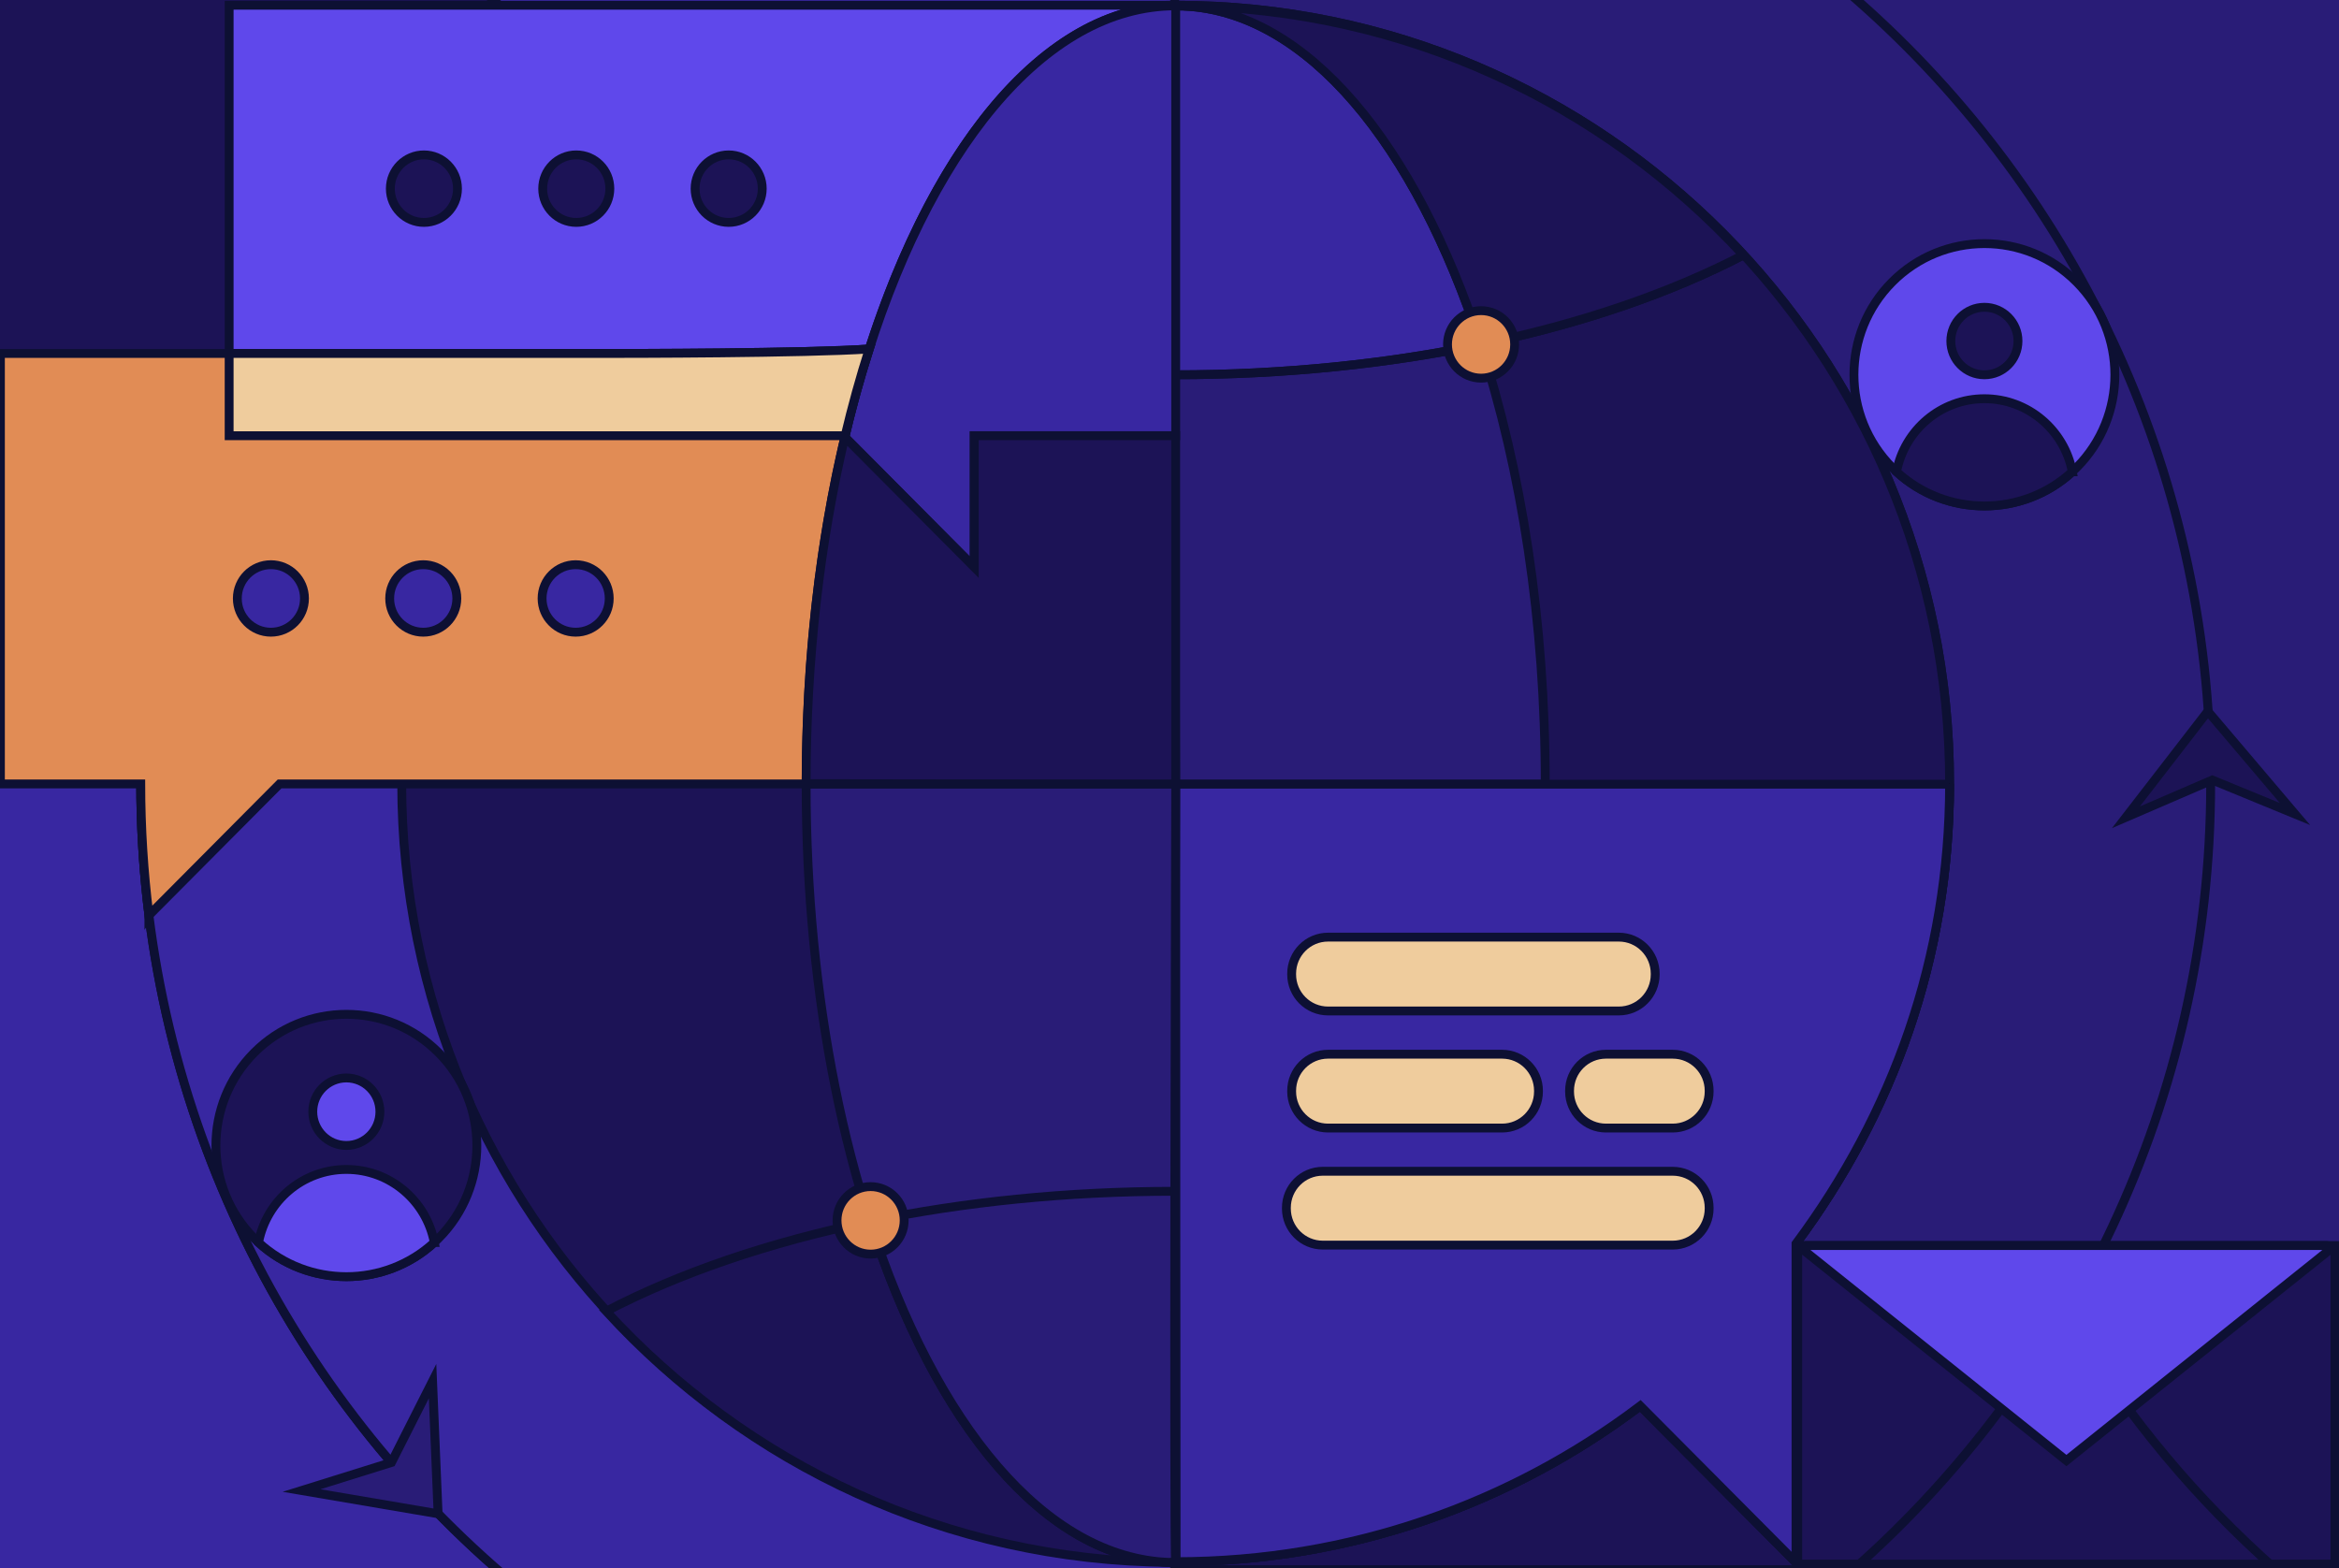 <svg width="528" height="354" viewBox="0 0 528 354" fill="none" xmlns="http://www.w3.org/2000/svg">
<g clip-path="url(#clip0_2001_2494)">
<path d="M533 -2H-1.418V355.712H533V-2Z" fill="#291C77" stroke="#0D1033" stroke-width="2" stroke-miterlimit="10"/>
<path d="M122.256 -2H-1.418V355.721H122.256V-2Z" fill="#3827A1" stroke="#0D1033" stroke-width="2" stroke-miterlimit="10"/>
<path d="M292.667 -2H-1.418V109.957H292.667V-2Z" fill="#1C1356" stroke="#0D1033" stroke-width="2" stroke-miterlimit="10"/>
<path d="M499.032 176.856C499.032 248.486 467.148 312.626 416.887 355.721H113.905C63.644 312.626 31.769 248.486 31.769 176.856C31.769 105.226 63.636 41.095 113.905 -2H416.887C467.148 41.086 499.032 105.226 499.032 176.856Z" fill="#291C77" stroke="#0D1033" stroke-width="2" stroke-miterlimit="10"/>
<path d="M406.748 289.791H265.722V354.35H406.748V289.791Z" fill="#1C1356" stroke="#0D1033" stroke-width="2" stroke-miterlimit="10"/>
<path d="M265.149 355.721H113.897C63.636 312.626 31.76 248.486 31.76 176.856C31.76 105.226 63.636 41.095 113.905 -2H265.158V355.712L265.149 355.721Z" fill="#3827A1" stroke="#0D1033" stroke-width="2" stroke-miterlimit="10"/>
<path d="M440.099 176.856V177.022C440.065 216.354 427.174 251.497 405.429 280.756V352.735L370.263 317.374C341.07 339.432 304.793 352.526 265.47 352.543H265.392C168.906 352.543 90.684 273.887 90.684 176.856C90.684 79.825 168.906 1.177 265.392 1.177C361.878 1.177 440.099 79.834 440.099 176.856Z" fill="#1C1356" stroke="#0D1033" stroke-width="2" stroke-miterlimit="10"/>
<path d="M265.392 1.177C361.878 1.177 440.099 79.834 440.099 176.856V177.022C440.065 216.354 427.174 251.497 405.429 280.756V352.735L370.263 317.374C341.07 339.432 304.793 352.526 265.47 352.543H265.392" fill="#1C1356"/>
<path d="M265.392 1.177C361.878 1.177 440.099 79.834 440.099 176.856V177.022C440.065 216.354 427.174 251.497 405.429 280.756V352.735L370.263 317.374C341.07 339.432 304.793 352.526 265.47 352.543H265.392" stroke="#0D1033" stroke-width="2" stroke-miterlimit="10"/>
<path d="M265.392 1.352V84.207V98.357" stroke="#0D1033" stroke-width="2" stroke-miterlimit="10"/>
<path d="M265.105 84.609C265.192 129.999 265.392 177.022 265.392 177.022H348.822C348.822 140.195 343.44 106.012 334.238 77.774" fill="#291C77"/>
<path d="M265.105 84.609C265.192 129.999 265.392 177.022 265.392 177.022H348.822C348.822 140.195 343.44 106.012 334.238 77.774" stroke="#0D1033" stroke-width="2" stroke-miterlimit="10"/>
<path d="M265.392 352.718V176.909" stroke="#0D1033" stroke-width="2" stroke-miterlimit="10"/>
<path d="M440.108 177.04H90.684" stroke="black" stroke-width="0.5" stroke-miterlimit="10"/>
<path d="M393.519 57.584C361.609 74.204 315.887 84.609 265.114 84.609C214.341 84.609 169.002 74.291 137.1 57.785C169.019 23.078 214.679 1.352 265.401 1.352C316.122 1.352 361.6 22.991 393.519 57.584Z" fill="#3827A1" stroke="#0D1033" stroke-width="2" stroke-miterlimit="10"/>
<path d="M99.009 279.534C98.688 279.857 98.358 280.172 98.028 280.486C86.822 290.777 69.582 290.777 58.358 280.495C58.028 280.18 57.689 279.857 57.368 279.534C45.866 267.969 45.866 249.21 57.368 237.653C68.87 226.087 87.525 226.087 99.018 237.653C110.52 249.21 110.52 267.969 99.018 279.534H99.009Z" fill="#1C1356" stroke="#0D1033" stroke-width="2" stroke-miterlimit="10"/>
<path d="M78.184 258.584C82.37 258.584 85.763 255.173 85.763 250.964C85.763 246.755 82.37 243.344 78.184 243.344C73.999 243.344 70.606 246.755 70.606 250.964C70.606 255.173 73.999 258.584 78.184 258.584Z" fill="#5F48EB" stroke="#0D1033" stroke-width="2" stroke-miterlimit="10"/>
<path d="M98.028 280.486C86.822 290.777 69.582 290.777 58.358 280.495C60.137 271.102 68.34 263.997 78.193 263.997C88.046 263.997 96.249 271.094 98.037 280.486H98.028Z" fill="#5F48EB" stroke="#0D1033" stroke-width="2" stroke-miterlimit="10"/>
<path d="M468.772 105.549C468.45 105.872 468.121 106.186 467.791 106.5C456.584 116.792 439.344 116.792 428.12 106.509C427.79 106.195 427.452 105.872 427.13 105.549C415.628 93.983 415.628 75.225 427.13 63.668C438.632 52.102 457.287 52.102 468.78 63.668C480.282 75.225 480.282 93.983 468.78 105.549H468.772Z" fill="#5F48EB" stroke="#0D1033" stroke-width="2" stroke-miterlimit="10"/>
<path d="M447.955 84.608C452.141 84.608 455.534 81.197 455.534 76.988C455.534 72.779 452.141 69.368 447.955 69.368C443.77 69.368 440.377 72.779 440.377 76.988C440.377 81.197 443.77 84.608 447.955 84.608Z" fill="#1C1356" stroke="#0D1033" stroke-width="2" stroke-miterlimit="10"/>
<path d="M467.791 106.501C456.584 116.792 439.344 116.792 428.12 106.509C429.9 97.117 438.103 90.012 447.955 90.012C457.808 90.012 466.011 97.108 467.799 106.501H467.791Z" fill="#1C1356" stroke="#0D1033" stroke-width="2" stroke-miterlimit="10"/>
<path d="M479.9 184.503L498.39 160.577L518.061 183.761L499.397 176.088L479.9 184.503Z" fill="#1C1356" stroke="#0D1033" stroke-width="2" stroke-miterlimit="10"/>
<path d="M97.646 311.788L98.896 341.728L68.071 336.482L88.367 330.145L97.646 311.788Z" fill="#291C77" stroke="#0D1033" stroke-width="2" stroke-miterlimit="10"/>
<path d="M527.097 281.176H405.819V353.094H527.097V281.176Z" fill="#1C1356" stroke="#0D1033" stroke-width="2" stroke-miterlimit="10"/>
<path d="M512.418 353.093H419.743C433.259 340.978 445.377 327.273 455.785 312.329C459.431 307.092 462.86 301.706 466.072 296.189C477.999 316.676 492.991 335.304 510.387 351.252C511.064 351.871 511.741 352.482 512.418 353.093Z" fill="#1C1356" stroke="#0D1033" stroke-width="2" stroke-miterlimit="10"/>
<path d="M466.462 329.717L407.217 282.284C406.757 281.918 407.017 281.176 407.599 281.176H525.326C525.916 281.176 526.168 281.918 525.708 282.284L466.462 329.717Z" fill="#5F48EB" stroke="#0D1033" stroke-width="2" stroke-miterlimit="10"/>
<path d="M334.238 77.774C313.04 82.173 289.672 84.609 265.114 84.609H265.105C265.027 42.972 265.045 2.714 265.392 1.352H265.4C266.017 1.352 266.624 1.352 267.241 1.37C295.062 2.626 319.533 32.602 334.238 77.774Z" stroke="#0D1033" stroke-width="2" stroke-miterlimit="10"/>
<path d="M265.392 1.352C265.045 2.714 265.027 42.972 265.105 84.609C214.54 84.609 169.002 74.291 137.1 57.785C169.01 23.078 214.671 1.352 265.392 1.352Z" stroke="#0D1033" stroke-width="2" stroke-miterlimit="10"/>
<path d="M393.519 57.584C377.043 66.164 356.878 73.095 334.238 77.774C319.533 32.602 295.062 2.626 267.241 1.369C317.111 1.876 361.982 23.419 393.519 57.584Z" fill="#1C1356" stroke="#0D1033" stroke-width="2" stroke-miterlimit="10"/>
<path d="M265.401 1.186V1.317C232.7 1.317 204.384 40.955 190.712 98.662L190.417 98.366H51.726V1.186H265.401Z" fill="#5F48EB" stroke="#0D1033" stroke-width="2" stroke-miterlimit="10"/>
<path d="M95.693 50.208C99.879 50.208 103.271 46.796 103.271 42.587C103.271 38.379 99.879 34.967 95.693 34.967C91.508 34.967 88.115 38.379 88.115 42.587C88.115 46.796 91.508 50.208 95.693 50.208Z" fill="#1C1356" stroke="#0D1033" stroke-width="2" stroke-miterlimit="10"/>
<path d="M130.086 50.208C134.271 50.208 137.664 46.796 137.664 42.587C137.664 38.379 134.271 34.967 130.086 34.967C125.901 34.967 122.508 38.379 122.508 42.587C122.508 46.796 125.901 50.208 130.086 50.208Z" fill="#1C1356" stroke="#0D1033" stroke-width="2" stroke-miterlimit="10"/>
<path d="M164.488 50.208C168.673 50.208 172.066 46.796 172.066 42.587C172.066 38.379 168.673 34.967 164.488 34.967C160.302 34.967 156.909 38.379 156.909 42.587C156.909 46.796 160.302 50.208 164.488 50.208Z" fill="#1C1356" stroke="#0D1033" stroke-width="2" stroke-miterlimit="10"/>
<path d="M265.4 1.317V98.357H219.922V128.035L190.712 98.662C191.884 93.704 193.169 88.886 194.549 84.207C209.28 34.435 235.504 1.317 265.4 1.317Z" fill="#3827A1" stroke="#0D1033" stroke-width="2" stroke-miterlimit="10"/>
<path d="M138.663 79.79H0.093V176.978H31.769C31.777 186.964 32.402 196.802 33.609 206.465V206.648L33.626 206.622L63.106 176.978H181.953L181.979 177.022C181.979 140.64 187.231 106.824 196.216 78.778C182.196 79.773 139.973 79.79 138.663 79.79Z" fill="#E18C55" stroke="#0D1033" stroke-width="2" stroke-miterlimit="10"/>
<path d="M61.153 142.717C65.338 142.717 68.731 139.306 68.731 135.097C68.731 130.888 65.338 127.477 61.153 127.477C56.968 127.477 53.575 130.888 53.575 135.097C53.575 139.306 56.968 142.717 61.153 142.717Z" fill="#3827A1" stroke="#0D1033" stroke-width="2" stroke-miterlimit="10"/>
<path d="M95.546 142.717C99.731 142.717 103.124 139.306 103.124 135.097C103.124 130.888 99.731 127.477 95.546 127.477C91.36 127.477 87.967 130.888 87.967 135.097C87.967 139.306 91.36 142.717 95.546 142.717Z" fill="#3827A1" stroke="#0D1033" stroke-width="2" stroke-miterlimit="10"/>
<path d="M129.947 142.717C134.133 142.717 137.525 139.306 137.525 135.097C137.525 130.888 134.133 127.477 129.947 127.477C125.762 127.477 122.369 130.888 122.369 135.097C122.369 139.306 125.762 142.717 129.947 142.717Z" fill="#3827A1" stroke="#0D1033" stroke-width="2" stroke-miterlimit="10"/>
<path d="M265.392 98.356V177.03L181.97 176.908C181.979 148.792 185.13 122.213 190.712 98.662L219.922 128.035V98.356H265.392Z" fill="#1C1356" stroke="#0D1033" stroke-width="2" stroke-miterlimit="10"/>
<path d="M440.099 177.022C440.065 216.355 427.174 251.498 405.429 280.757V352.736L370.263 317.375C341.07 339.433 304.793 352.527 265.47 352.544L265.392 177.031H440.099V177.022Z" fill="#3827A1" stroke="#0D1033" stroke-width="2" stroke-miterlimit="10"/>
<path d="M299.785 254.657H339.082C343.617 254.657 347.294 250.96 347.294 246.4V246.243C347.294 241.682 343.617 237.985 339.082 237.985H299.785C295.249 237.985 291.573 241.682 291.573 246.243V246.4C291.573 250.96 295.249 254.657 299.785 254.657Z" fill="#EFCC9D" stroke="#0D1033" stroke-width="2" stroke-miterlimit="10"/>
<path d="M299.785 228.226H365.428C369.963 228.226 373.64 224.529 373.64 219.968V219.811C373.64 215.251 369.963 211.554 365.428 211.554H299.785C295.249 211.554 291.573 215.251 291.573 219.811V219.968C291.573 224.529 295.249 228.226 299.785 228.226Z" fill="#EFCC9D" stroke="#0D1033" stroke-width="2" stroke-miterlimit="10"/>
<path d="M298.595 281.08H377.607C382.142 281.08 385.819 277.383 385.819 272.822V272.665C385.819 268.105 382.142 264.408 377.607 264.408H298.595C294.06 264.408 290.384 268.105 290.384 272.665V272.822C290.384 277.383 294.06 281.08 298.595 281.08Z" fill="#EFCC9D" stroke="#0D1033" stroke-width="2" stroke-miterlimit="10"/>
<path d="M362.52 254.657H377.607C382.142 254.657 385.819 250.96 385.819 246.4V246.243C385.819 241.682 382.142 237.985 377.607 237.985H362.52C357.985 237.985 354.308 241.682 354.308 246.243V246.4C354.308 250.96 357.985 254.657 362.52 254.657Z" fill="#EFCC9D" stroke="#0D1033" stroke-width="2" stroke-miterlimit="10"/>
<path d="M181.97 177.039C181.97 274.088 219.323 352.736 265.4 352.736C264.906 353.233 265.4 177.031 265.4 177.031H181.979L181.97 177.039Z" fill="#291C77" stroke="#0D1033" stroke-width="2" stroke-miterlimit="10"/>
<path d="M264.09 352.71C213.759 352.343 168.489 330.582 136.84 296.006C153.376 287.382 173.628 280.425 196.372 275.729C211.146 321.504 235.921 351.802 264.09 352.71Z" fill="#1C1356" stroke="#0D1033" stroke-width="2" stroke-miterlimit="10"/>
<path d="M265.401 352.718H265.392C265.158 352.081 265.149 311.125 265.201 268.929H265.314L265.401 352.718Z" fill="#5F48EB" stroke="#0D1033" stroke-width="2" stroke-miterlimit="10"/>
<path d="M265.392 352.718C264.958 352.718 264.524 352.718 264.09 352.71C235.921 351.802 211.146 321.504 196.372 275.729C217.492 271.356 240.756 268.938 265.201 268.929C265.149 311.125 265.157 352.081 265.392 352.718Z" fill="#291C77" stroke="#0D1033" stroke-width="2" stroke-miterlimit="10"/>
<path d="M265.401 352.736C264.966 352.736 264.524 352.727 264.09 352.709C264.524 352.718 264.958 352.718 265.392 352.718C265.392 352.727 265.401 352.736 265.401 352.736Z" stroke="#0D1033" stroke-width="2" stroke-miterlimit="10"/>
<path d="M196.528 283.113C200.713 283.113 204.106 279.702 204.106 275.493C204.106 271.284 200.713 267.873 196.528 267.873C192.343 267.873 188.95 271.284 188.95 275.493C188.95 279.702 192.343 283.113 196.528 283.113Z" fill="#E18C55" stroke="#0D1033" stroke-width="2" stroke-miterlimit="10"/>
<path d="M334.334 85.368C338.519 85.368 341.912 81.956 341.912 77.748C341.912 73.539 338.519 70.127 334.334 70.127C330.149 70.127 326.756 73.539 326.756 77.748C326.756 81.956 330.149 85.368 334.334 85.368Z" fill="#E18C55" stroke="#0D1033" stroke-width="2" stroke-miterlimit="10"/>
<path d="M196.216 78.778C194.184 85.124 192.344 91.758 190.712 98.654L190.417 98.357H51.726V79.79H138.663C139.973 79.79 182.196 79.773 196.216 78.778Z" fill="#EFCC9D" stroke="#0D1033" stroke-width="2" stroke-miterlimit="10"/>
</g>
<defs>
<clipPath id="clip0_2001_2494">
<rect width="528" height="354" fill="white"/>
</clipPath>
</defs>
</svg>
